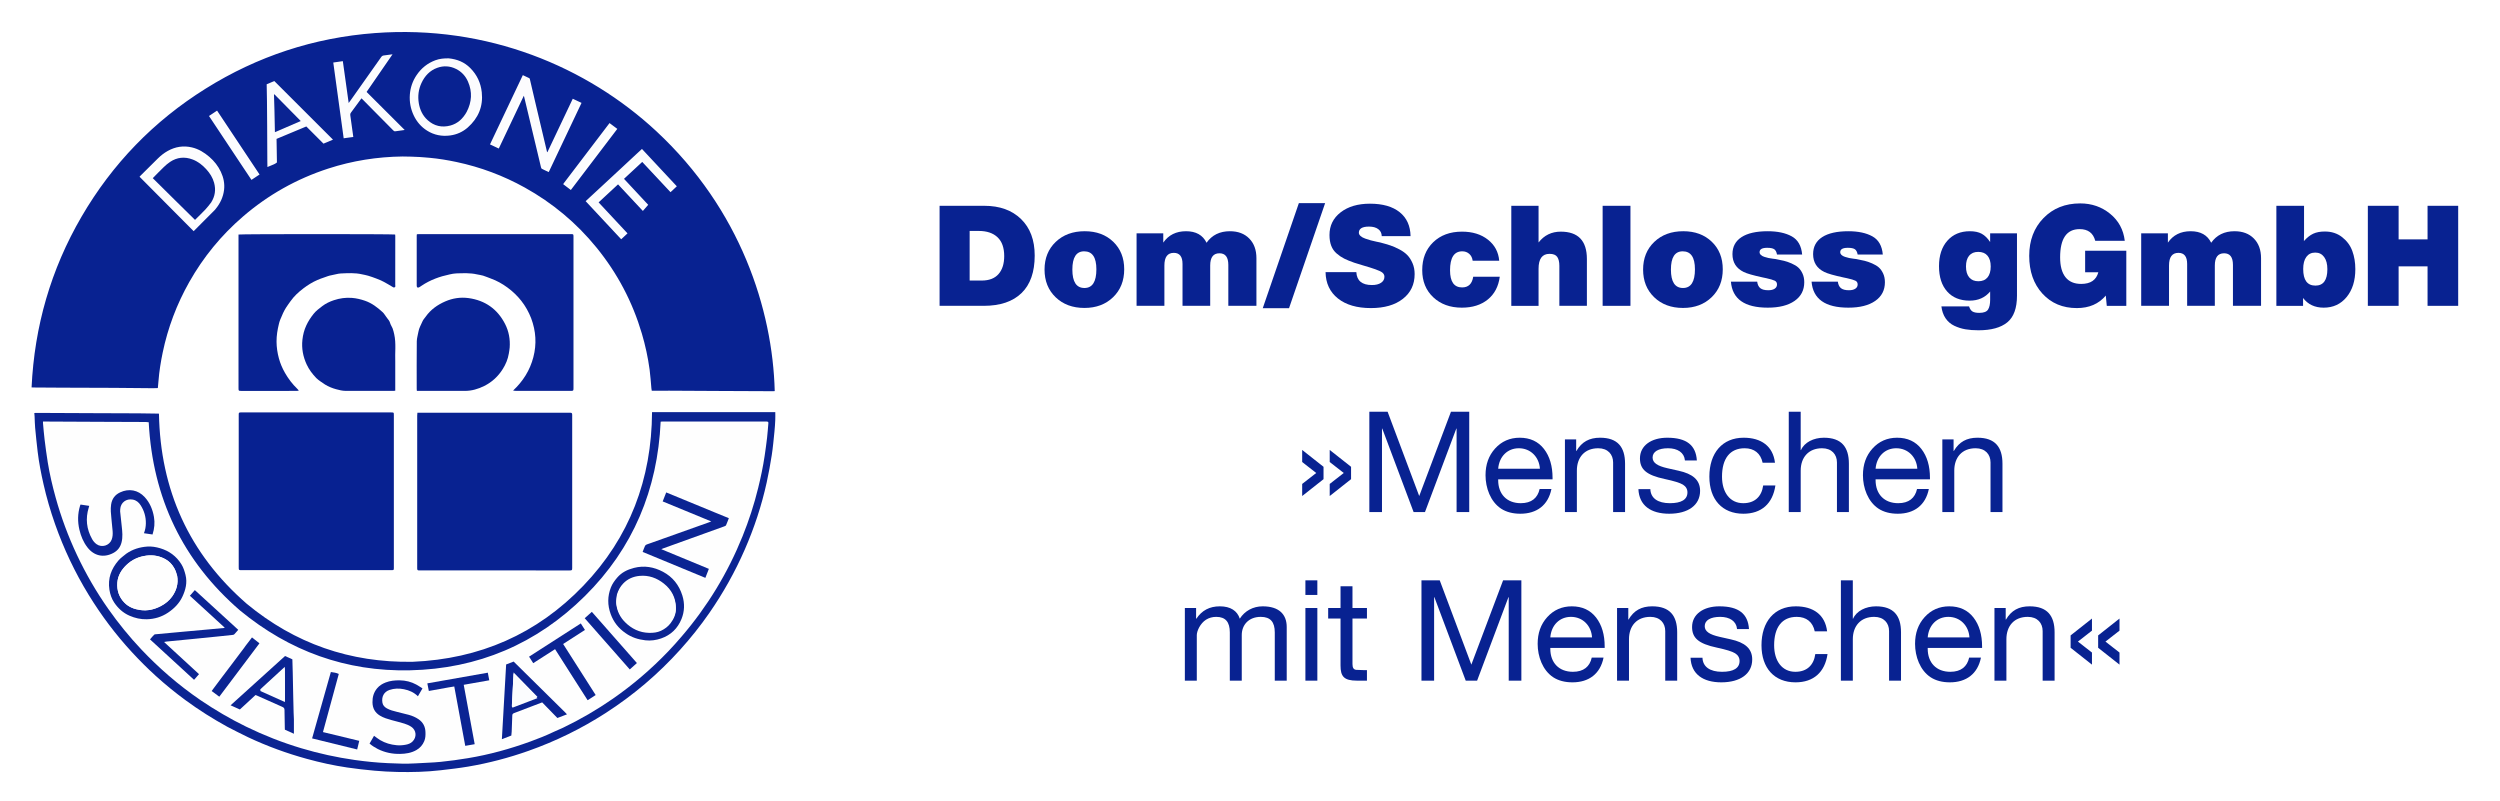 <?xml version="1.0" encoding="utf-8"?>
<!-- Generator: Adobe Illustrator 15.1.0, SVG Export Plug-In . SVG Version: 6.00 Build 0)  -->
<!DOCTYPE svg PUBLIC "-//W3C//DTD SVG 1.1//EN" "http://www.w3.org/Graphics/SVG/1.1/DTD/svg11.dtd">
<svg version="1.1" id="Layer_1" xmlns="http://www.w3.org/2000/svg" xmlns:xlink="http://www.w3.org/1999/xlink" x="0px" y="0px"
	 width="1067.551px" height="341.983px" viewBox="0 229.099 1067.551 341.983" enable-background="new 0 229.099 1067.551 341.983"
	 xml:space="preserve">
<rect y="229.099" fill="#FFFFFF" width="1067.551" height="341.983"/>
<circle fill="#FFFFFF" cx="172.859" cy="399.669" r="157.305"/>
<path fill="#FEFEFE" d="M252.488,260.531c-0.285-0.046-0.534-0.128-0.893-0.246c0.425-0.274,0.703-0.228,0.988,0.074
	C252.575,260.45,252.549,260.473,252.488,260.531z"/>
<path fill="#919191" d="M323.529,457.605c0.002,0.003,0.016-0.018,0.004-0.012C323.521,457.601,323.527,457.604,323.529,457.605z"/>
<path fill="#676565" d="M292.834,293.825"/>
<path fill="#FCFCFE" d="M228.187,273.188c1.666,6.758,3.309,13.444,4.952,20.129c0.055,0.01,0.109,0.021,0.164,0.03
	c3.515-7.621,7.029-15.242,10.562-22.903c1.263,0.583,2.454,1.132,3.754,1.731c-4.562,9.898-9.101,19.747-13.675,29.673
	c-1.037-0.473-2.025-0.88-2.963-1.384c-0.229-0.124-0.338-0.554-0.416-0.864c-0.639-2.527-1.252-5.06-1.881-7.589
	c-1.84-7.409-3.684-14.817-5.527-22.226c-0.021-0.082-0.056-0.159-0.146-0.412c-3.509,7.609-6.958,15.089-10.438,22.635
	c-1.27-0.583-2.459-1.131-3.755-1.727c4.565-9.908,9.104-19.761,13.691-29.714c0.958,0.436,1.873,0.838,2.771,1.276
	c0.129,0.063,0.212,0.29,0.253,0.457C226.415,265.905,227.289,269.511,228.187,273.188z"/>
<path fill="#FCFCFE" d="M91.953,319.397c-2.985,3.06-5.927,6.071-8.958,9.171c-7.761-7.685-15.482-15.328-23.257-23.025
	c0.187-0.204,0.339-0.381,0.502-0.547c2.396-2.431,4.792-4.861,7.189-7.29c1.258-1.274,2.648-2.4,4.196-3.285
	c3.208-1.834,6.619-2.444,10.283-1.617c2.876,0.649,5.288,2.12,7.484,3.978c2.081,1.761,3.772,3.877,4.953,6.342
	c1.158,2.418,1.732,4.982,1.434,7.685c-0.338,3.077-1.581,5.773-3.503,8.175C92.181,319.104,92.089,319.226,91.953,319.397
	 M90.197,315.52c1.64-2.607,2.04-5.381,1.232-8.364c-0.594-2.195-1.776-4.036-3.264-5.693c-1.657-1.846-3.572-3.375-5.921-4.264
	c-3.388-1.283-6.634-0.968-9.651,1.055c-0.962,0.645-1.851,1.421-2.688,2.226c-1.568,1.507-3.074,3.079-4.674,4.693
	c6.053,5.955,11.995,11.932,18.044,17.825c1.567-1.564,3.077-3.01,4.511-4.528C88.626,317.581,89.343,316.578,90.197,315.52z"/>
<path fill="#FCFCFE" d="M190.996,253.709c3.552,0.342,6.585,1.551,9.118,4.063c2.896,2.871,4.517,6.282,4.986,10.293
	c0.707,6.05-1.382,11.069-5.818,15.083c-2.09,1.891-4.629,3.078-7.495,3.485c-3.518,0.5-6.817-0.108-9.811-1.965
	c-2.519-1.562-4.434-3.72-5.747-6.435c-1.361-2.814-1.931-5.767-1.744-8.839c0.186-3.044,1.126-5.877,2.836-8.449
	c1.97-2.962,4.583-5.096,7.895-6.369C187.045,253.875,188.964,253.691,190.996,253.709 M199.317,276.819
	c2.178-4.202,2.421-8.505,0.531-12.853c-1.032-2.374-2.712-4.231-5.055-5.408c-2.602-1.307-5.338-1.483-8.045-0.516
	c-3.196,1.142-5.376,3.479-6.784,6.526c-1.257,2.717-1.62,5.571-1.139,8.533c0.458,2.814,1.607,5.297,3.707,7.234
	c2.787,2.57,6.133,3.343,9.753,2.376C195.432,281.874,197.683,279.776,199.317,276.819z"/>
<path fill="#FBFCFE" d="M256.142,308.098c2.922-2.772,5.8-5.496,8.673-8.225c2.05-1.945,4.091-3.899,6.139-5.846
	c0.84-0.798,1.687-1.589,2.581-2.43c5.012,5.282,9.973,10.51,14.996,15.804c-0.877,0.838-1.73,1.653-2.655,2.538
	c-4.079-4.292-8.107-8.53-12.171-12.806c-2.583,2.45-5.095,4.833-7.694,7.298c3.51,3.705,7.004,7.394,10.418,10.997
	c-0.751,0.881-1.464,1.717-2.246,2.635c-3.646-3.84-7.146-7.527-10.681-11.251c-2.741,2.599-5.432,5.15-8.203,7.779
	c4.139,4.365,8.249,8.701,12.433,13.114c-0.9,0.859-1.752,1.672-2.661,2.54c-5.114-5.392-10.181-10.735-15.295-16.127
	C251.907,312.104,254.001,310.124,256.142,308.098z"/>
<path fill="#FBFCFE" d="M149.212,287.885c-0.923,0.142-1.77,0.263-2.717,0.4c-1.584-10.789-3.157-21.504-4.743-32.307
	c1.347-0.208,2.64-0.408,4.061-0.627c0.933,5.883,1.714,11.774,2.663,17.844c0.478-0.672,0.85-1.183,1.209-1.703
	c4.156-6.016,8.315-12.029,12.453-18.057c0.311-0.454,0.65-0.642,1.184-0.699c1.154-0.125,2.299-0.326,3.627-0.522
	c-3.676,5.46-7.266,10.793-10.894,16.182c5.449,5.35,10.86,10.664,16.382,16.086c-1.43,0.213-2.719,0.395-4.002,0.603
	c-0.441,0.071-0.678-0.19-0.941-0.452c-2.879-2.862-5.761-5.719-8.64-8.581c-1.461-1.452-2.917-2.911-4.376-4.365
	c-0.17-0.169-0.351-0.326-0.583-0.539c-0.607,0.845-1.178,1.637-1.745,2.43c-0.875,1.224-1.729,2.464-2.633,3.667
	c-0.307,0.408-0.368,0.785-0.292,1.275c0.465,3.021,0.9,6.047,1.359,9.166C150.121,287.749,149.706,287.807,149.212,287.885z"/>
<path fill="#FBFCFE" d="M118.161,298.961c-0.443,0.302-0.863,0.545-1.303,0.744c-0.862,0.387-1.735,0.749-2.708,1.166
	c-0.025-0.981-0.056-1.856-0.069-2.73c-0.072-4.856-0.136-9.713-0.21-14.569c-0.056-3.627-0.113-7.253-0.187-10.88
	c-0.048-2.364-0.128-4.729-0.196-7.151c1.091-0.475,2.15-0.935,3.24-1.409c8.406,8.259,16.777,16.485,25.217,24.777
	c-1.36,0.59-2.65,1.15-4.023,1.746c-2.439-2.401-4.887-4.811-7.384-7.269c-4.188,1.802-8.379,3.605-12.624,5.431
	C118,292.191,118.087,295.537,118.161,298.961 M117.195,276.31c0.064,3.029,0.128,6.057,0.196,9.229
	c3.725-1.604,7.332-3.157,11.041-4.754c-3.821-3.877-7.535-7.645-11.249-11.412c-0.063,0.027-0.126,0.054-0.189,0.082
	C117.061,271.68,117.127,273.904,117.195,276.31z"/>
<path fill="#FBFCFE" d="M102.371,299.004c-4.442-6.565-8.845-13.077-13.312-19.683c1.132-0.772,2.229-1.521,3.416-2.33
	c6.126,9.048,12.213,18.039,18.352,27.106c-1.146,0.779-2.25,1.529-3.421,2.325C105.71,303.924,104.06,301.491,102.371,299.004z"/>
<path fill="#FBFCFE" d="M240.524,306.377c6.37-8.574,12.7-17.091,19.101-25.701c1.088,0.8,2.159,1.587,3.333,2.451
	c-6.523,8.782-13.003,17.504-19.529,26.29c-1.142-0.855-2.21-1.655-3.292-2.466C240.28,306.739,240.381,306.587,240.524,306.377z"/>
<path fill="#FEFEFE" d="M85.572,528.566c-4.743-3.256-9.252-6.711-13.551-10.433c-4.066-3.52-7.953-7.229-11.646-11.143
	c-5.132-5.438-9.84-11.217-14.14-17.331c-5.117-7.277-9.555-14.949-13.349-22.996c-3.738-7.931-6.782-16.117-9.124-24.563
	c-1.376-4.964-2.558-9.976-3.378-15.063c-0.522-3.235-0.949-6.487-1.351-9.739c-0.286-2.312-0.459-4.636-0.677-6.955
	c-0.02-0.205-0.003-0.414-0.003-0.702c0.414,0,0.746-0.001,1.077,0c7.868,0.039,15.736,0.082,23.605,0.117
	c6.395,0.028,12.79,0.044,19.185,0.074c0.45,0.002,0.898,0.078,1.277,0.112c1.72,32.35,14.483,59.209,38.991,80.374
	c21.074,17.347,45.249,26.153,72.551,25.552c29.032-0.639,54.11-11.273,74.731-31.716c20.607-20.429,31.023-45.486,32.342-74.465
	c0.259-0.016,0.525-0.047,0.792-0.047c14.7-0.002,29.399-0.002,44.1-0.002c0.123,0,0.246-0.006,0.369,0.002
	c0.627,0.037,0.779,0.188,0.729,0.782c-0.178,2.077-0.32,4.158-0.559,6.228c-0.297,2.556-0.648,5.105-1.027,7.65
	c-0.686,4.611-1.65,9.164-2.762,13.694c-1.725,7.047-3.961,13.921-6.674,20.642c-6.33,15.682-14.986,29.955-26.006,42.785
	c-1.841,2.143-3.717,4.261-5.67,6.301c-7.243,7.566-15.16,14.353-23.771,20.323c-6.751,4.682-13.833,8.792-21.233,12.354
	c-1.298,0.626-2.654,1.129-3.952,1.754c-3.235,1.557-6.567,2.874-9.936,4.102c-8.669,3.158-17.532,5.613-26.638,7.121
	c-3.9,0.646-7.822,1.196-11.755,1.587c-3.57,0.355-7.17,0.413-10.753,0.646c-3.906,0.254-7.809,0.078-11.706-0.099
	c-4.75-0.215-9.481-0.691-14.195-1.36c-7.731-1.097-15.331-2.766-22.81-5.004c-8.101-2.424-15.943-5.505-23.544-9.212
	C98.338,536.636,91.859,532.834,85.572,528.566 M304.882,448.308c-6.775-2.79-13.55-5.581-20.395-8.4
	c-0.521,1.321-1.008,2.56-1.512,3.84c6.914,2.849,13.757,5.668,20.737,8.544c-0.386,0.156-0.582,0.245-0.783,0.316
	c-6.388,2.277-12.776,4.556-19.165,6.828c-2.516,0.895-5.038,1.77-7.549,2.679c-0.289,0.104-0.633,0.323-0.755,0.581
	c-0.388,0.825-0.684,1.695-1.043,2.62c8.937,3.696,17.825,7.372,26.783,11.077c0.512-1.312,0.995-2.552,1.498-3.842
	c-6.79-2.809-13.5-5.585-20.312-8.403c0.295-0.13,0.483-0.225,0.68-0.296c5.918-2.135,11.835-4.268,17.753-6.399
	c2.829-1.019,5.661-2.029,8.486-3.059c0.27-0.099,0.625-0.252,0.727-0.476c0.436-0.969,0.791-1.973,1.193-3.009
	C309.096,450.036,307.055,449.199,304.882,448.308 M267.175,500.03c2.514,1.805,5.379,2.675,8.402,3.024
	c2.281,0.264,4.523-0.042,6.71-0.792c4.188-1.438,7.098-4.289,8.726-8.308c1.308-3.229,1.422-6.626,0.364-10.016
	c-1.403-4.498-4.135-7.945-8.277-10.146c-3.887-2.065-8.021-2.772-12.383-1.653c-2.794,0.718-5.273,1.925-7.177,4.157
	c-1.082,1.268-2.057,2.609-2.671,4.169c-1.493,3.792-1.489,7.595-0.085,11.425C262.021,495.26,264.118,497.932,267.175,500.03
	 M53.854,466.11c-1.093,0.938-2.32,1.759-3.254,2.834c-3.101,3.572-4.621,7.688-3.882,12.483c0.304,1.967,0.932,3.844,2.027,5.48
	c1.659,2.479,3.804,4.457,6.602,5.664c2.347,1.013,4.777,1.563,7.33,1.5c3.297-0.08,6.355-0.987,9.098-2.837
	c2.583-1.742,4.749-3.905,6.089-6.751c1.394-2.956,2.186-6.034,1.358-9.339c-0.404-1.612-0.898-3.188-1.788-4.604
	c-2.149-3.423-5.195-5.662-9.065-6.804c-1.781-0.524-3.606-0.837-5.448-0.71C59.691,463.253,56.655,464.155,53.854,466.11
	 M51.301,447.928c0.01-0.276,0.013-0.553,0.03-0.829c0.171-2.833,2.559-4.659,5.368-4.124c1.494,0.285,2.55,1.175,3.344,2.403
	c1.522,2.359,2.281,4.943,2.239,7.764c-0.021,1.42-0.264,2.792-0.815,4.191c1.278,0.19,2.472,0.367,3.668,0.545
	c0.807-2.539,1.037-4.999,0.603-7.497c-0.554-3.179-1.753-6.083-3.964-8.481c-2.827-3.067-6.753-3.776-10.517-1.993
	c-2.207,1.045-3.45,2.765-3.811,5.174c-0.301,2.003-0.077,3.985,0.122,5.973c0.18,1.805,0.39,3.606,0.526,5.413
	c0.092,1.229,0.028,2.461-0.424,3.635c-0.979,2.541-4.249,3.506-6.447,1.906c-0.784-0.57-1.405-1.295-1.875-2.131
	c-2.412-4.296-2.907-8.804-1.449-13.518c0.068-0.22,0.131-0.441,0.209-0.708c-1.284-0.192-2.492-0.374-3.722-0.559
	c-0.084,0.213-0.164,0.376-0.215,0.548c-1.011,3.376-1.071,6.783-0.267,10.2c0.639,2.718,1.684,5.269,3.396,7.499
	c2.849,3.711,6.96,4.605,11.053,2.448c1.882-0.992,3.047-2.521,3.557-4.577c0.56-2.258,0.325-4.519,0.076-6.783
	C51.755,452.32,51.53,450.214,51.301,447.928 M161.425,549.529c2.976,1.468,6.136,2.103,9.438,2.044
	c2.414-0.044,4.763-0.405,6.91-1.622c1.581-0.896,2.706-2.174,3.401-3.854c0.521-1.26,0.548-2.571,0.502-3.895
	c-0.079-2.297-1.04-4.13-2.949-5.435c-1.279-0.875-2.693-1.473-4.179-1.88c-1.657-0.454-3.333-0.839-5-1.259
	c-1.488-0.376-2.983-0.731-4.34-1.494c-0.981-0.552-1.718-1.301-1.912-2.451c-0.417-2.473,0.589-4.585,3.013-5.42
	c2.014-0.693,4.087-0.734,6.166-0.313c2.233,0.451,4.269,1.318,5.98,3.014c0.647-1.117,1.269-2.191,1.949-3.365
	c-0.924-0.578-1.753-1.157-2.637-1.637c-2.195-1.19-4.548-1.769-7.057-1.809c-2.077-0.033-4.103,0.163-6.045,0.92
	c-1.385,0.54-2.632,1.297-3.609,2.455c-1.479,1.755-2.042,3.783-2,6.056c0.045,2.482,1.053,4.352,3.187,5.641
	c1.572,0.948,3.309,1.445,5.05,1.934c1.8,0.505,3.629,0.914,5.409,1.479c1.012,0.321,2.027,0.756,2.906,1.341
	c2.252,1.499,2.44,4.461,0.498,6.347c-0.784,0.761-1.771,1.109-2.799,1.309c-1.292,0.251-2.593,0.349-3.926,0.225
	c-2.518-0.235-4.886-0.908-7.058-2.193c-0.889-0.526-1.697-1.191-2.602-1.836c-0.625,1.089-1.26,2.195-1.912,3.331
	C158.901,548.115,160.081,548.822,161.425,549.529 M67.757,506.059c5.017,4.607,10.034,9.216,15.105,13.873
	c0.719-0.817,1.415-1.609,2.124-2.415c-4.981-4.615-9.948-9.107-14.93-13.738c0.469-0.084,0.767-0.159,1.07-0.19
	c3.904-0.385,7.81-0.761,11.714-1.146c3.235-0.318,6.47-0.643,9.704-0.971c2.228-0.226,4.455-0.459,6.681-0.702
	c0.264-0.028,0.598-0.062,0.762-0.227c0.597-0.604,1.135-1.267,1.747-1.966c-6.199-5.672-12.346-11.296-18.533-16.956
	c-0.761,0.866-1.438,1.638-2.121,2.414c4.999,4.579,9.915,9.082,14.906,13.653c-0.241,0.069-0.323,0.107-0.407,0.116
	c-2.078,0.195-4.155,0.39-6.233,0.578c-3.517,0.319-7.034,0.632-10.55,0.951c-3.971,0.363-7.941,0.729-11.911,1.103
	c-0.362,0.034-0.827,0.025-1.053,0.238c-0.636,0.599-1.172,1.304-1.77,1.992C65.312,503.813,66.488,504.89,67.757,506.059
	 M241.322,533.833c-7.321-7.227-14.643-14.454-21.979-21.695c-1.109,0.428-2.161,0.832-3.209,1.235
	c-0.608,10.65-1.212,21.227-1.823,31.914c1.443-0.558,2.75-1.063,4.045-1.564c0.055-0.596,0.125-1.113,0.146-1.633
	c0.096-2.301,0.191-4.602,0.254-6.904c0.016-0.581,0.242-0.856,0.791-1.053c1.53-0.544,3.035-1.163,4.554-1.743
	c2.43-0.929,4.864-1.85,7.422-2.822c2.156,2.215,4.318,4.435,6.49,6.665c1.389-0.53,2.692-1.028,4.098-1.565
	C241.827,534.363,241.622,534.145,241.322,533.833 M125.503,536.698c-0.042-0.921-0.097-1.84-0.122-2.761
	c-0.063-2.271-0.117-4.543-0.165-6.815c-0.074-3.47-0.134-6.94-0.211-10.41c-0.041-1.839-0.105-3.678-0.159-5.529
	c-1.063-0.478-2.065-0.928-3.133-1.408c-7.726,6.99-15.45,13.979-23.254,21.04c1.406,0.631,2.683,1.203,3.972,1.781
	c2.261-2.086,4.467-4.122,6.692-6.175c0.255,0.104,0.481,0.187,0.701,0.285c3.584,1.602,7.158,3.226,10.758,4.791
	c0.669,0.291,0.905,0.652,0.908,1.367c0.011,2.61,0.083,5.22,0.133,7.83c0.002,0.152,0.016,0.305,0.028,0.533
	c1.257,0.565,2.53,1.139,3.854,1.734C125.504,540.854,125.504,538.865,125.503,536.698 M244.38,518.399
	c2.174,3.4,4.349,6.802,6.548,10.242c1.192-0.767,2.295-1.475,3.439-2.212c-4.651-7.297-9.265-14.534-13.899-21.805
	c3.144-2.021,6.207-3.993,9.319-5.995c-0.611-0.959-1.181-1.854-1.771-2.782c-7.416,4.764-14.738,9.468-22.092,14.191
	c0.626,0.981,1.183,1.854,1.771,2.779c3.125-2.003,6.191-3.97,9.327-5.98C239.472,510.687,241.889,514.486,244.38,518.399
	 M191.725,523.142c0.722-0.119,1.443-0.236,2.253-0.37c1.562,8.443,3.119,16.866,4.689,25.356c1.39-0.243,2.679-0.469,4.035-0.706
	c-1.568-8.492-3.122-16.909-4.683-25.363c3.706-0.652,7.289-1.284,10.902-1.921c-0.212-1.116-0.404-2.13-0.616-3.253
	c-8.627,1.522-17.187,3.033-25.826,4.558c0.221,1.126,0.422,2.155,0.636,3.249C186.019,524.167,188.793,523.667,191.725,523.142
	 M144.661,517.348c-1.072-0.461-2.213-0.563-3.377-0.749c-2.683,9.493-5.34,18.895-8.011,28.345
	c6.426,1.581,12.784,3.145,19.246,4.734c0.308-1.274,0.591-2.443,0.893-3.689c-5.222-1.26-10.341-2.495-15.5-3.74
	C140.181,533.945,142.43,525.72,144.661,517.348 M260.739,500.009c-2.653-3.016-5.306-6.031-8.01-9.104
	c-1.036,0.924-2.036,1.815-3.053,2.723c6.431,7.309,12.81,14.561,19.245,21.875c1.055-0.945,2.043-1.831,3.049-2.732
	C268.206,508.49,264.517,504.297,260.739,500.009 M104.744,505.565c-0.12,0.179-0.233,0.361-0.363,0.533
	c-1.822,2.425-3.644,4.85-5.471,7.271c-1.457,1.932-2.924,3.854-4.378,5.787c-1.381,1.834-2.751,3.678-4.152,5.553
	c1.072,0.797,2.122,1.579,3.266,2.431c5.708-7.587,11.414-15.172,17.144-22.788c-1.105-0.879-2.13-1.693-3.18-2.528
	C106.646,503.083,105.736,504.272,104.744,505.565z"/>
<g>
	<path fill="#0B2492" d="M97.169,539.499c-6.258-3.439-12.231-7.2-17.932-11.39c-4.432-3.256-8.696-6.722-12.762-10.424
		c-3.524-3.209-6.892-6.577-10.125-10.082c-6.979-7.563-13.133-15.749-18.504-24.52c-5.855-9.561-10.627-19.645-14.347-30.223
		c-1.966-5.592-3.617-11.276-4.926-17.056c-1.036-4.574-1.938-9.178-2.495-13.838c-0.407-3.406-0.758-6.821-1.076-10.237
		c-0.147-1.587-0.151-3.188-0.229-4.78c-0.023-0.48-0.076-0.959-0.12-1.491c0.346-0.017,0.616-0.043,0.886-0.042
		c8.146,0.037,16.292,0.079,24.438,0.114c6.426,0.027,12.853,0.038,19.278,0.072c2.764,0.016,5.527,0.075,8.291,0.117
		c0.117,0.001,0.233,0.024,0.33,0.036c0.603,32.578,12.824,59.745,37.484,81.167c20.548,17.002,44.171,25.214,70.82,24.777
		c28.585-1.19,53.069-11.813,72.893-32.456c19.81-20.628,29.201-45.583,29.36-74.147c17.537,0,35.079,0,52.631,0
		c0,1.141,0.041,2.242-0.01,3.338c-0.082,1.686-0.182,3.371-0.355,5.049c-0.342,3.322-0.631,6.656-1.141,9.954
		c-0.604,3.904-1.314,7.799-2.16,11.657c-2.166,9.885-5.332,19.453-9.387,28.726c-4.158,9.512-9.211,18.522-15.125,27.053
		c-3.784,5.457-7.915,10.635-12.359,15.572c-9.431,10.475-20.078,19.521-31.92,27.146c-10.338,6.657-21.316,12.03-32.915,16.133
		c-8.407,2.973-17,5.242-25.787,6.731c-3.896,0.66-7.831,1.106-11.76,1.562c-6.112,0.708-12.256,0.856-18.401,0.727
		c-3.28-0.07-6.564-0.249-9.832-0.544c-3.876-0.351-7.749-0.79-11.6-1.354c-5.832-0.852-11.582-2.129-17.266-3.69
		c-8.598-2.362-16.95-5.408-25.02-9.199C103.058,542.563,100.16,541.013,97.169,539.499 M85.624,528.074
		c6.235,4.226,12.714,8.027,19.487,11.33c7.601,3.707,15.444,6.788,23.544,9.212c7.479,2.238,15.078,3.907,22.81,5.004
		c4.714,0.669,9.445,1.146,14.195,1.36c3.897,0.177,7.8,0.353,11.706,0.099c3.583-0.233,7.183-0.291,10.753-0.646
		c3.933-0.391,7.854-0.94,11.755-1.587c9.105-1.508,17.969-3.963,26.638-7.121c3.368-1.228,6.7-2.545,9.936-4.102
		c1.298-0.625,2.654-1.128,3.952-1.754c7.4-3.563,14.482-7.672,21.233-12.354c8.61-5.972,16.527-12.758,23.771-20.324
		c1.953-2.04,3.829-4.158,5.67-6.301c11.021-12.83,19.676-27.104,26.006-42.785c2.713-6.721,4.949-13.595,6.674-20.642
		c1.111-4.53,2.076-9.083,2.762-13.694c0.379-2.545,0.73-5.095,1.027-7.65c0.238-2.069,0.381-4.15,0.559-6.228
		c0.051-0.595-0.102-0.745-0.729-0.782c-0.123-0.008-0.246-0.002-0.369-0.002c-14.701,0-29.4,0-44.1,0.002
		c-0.267,0-0.533,0.031-0.792,0.047c-1.318,28.979-11.734,54.036-32.342,74.465c-20.621,20.442-45.699,31.077-74.731,31.716
		c-27.303,0.602-51.477-8.205-72.551-25.552c-24.507-21.165-37.271-48.024-38.991-80.374c-0.378-0.034-0.827-0.11-1.277-0.112
		c-6.395-0.03-12.79-0.046-19.185-0.074c-7.869-0.035-15.737-0.078-23.605-0.117c-0.332-0.001-0.663,0-1.077,0
		c0,0.288-0.017,0.497,0.003,0.702c0.218,2.319,0.392,4.644,0.677,6.955c0.402,3.252,0.829,6.504,1.351,9.739
		c0.821,5.087,2.002,10.099,3.378,15.063c2.341,8.446,5.385,16.633,9.124,24.563c3.794,8.047,8.232,15.719,13.349,22.996
		c4.299,6.114,9.008,11.893,14.14,17.331c3.694,3.914,7.58,7.623,11.646,11.143C76.32,521.321,80.829,524.776,85.624,528.074z"/>
	<path fill="#082291" d="M181.059,296.285c-0.669-0.049-1.25-0.117-1.834-0.138c-2.432-0.088-4.867-0.254-7.297-0.224
		c-10.84,0.133-21.438,1.807-31.756,5.16c-13.525,4.395-25.676,11.227-36.434,20.498c-9.274,7.99-16.918,17.322-22.932,27.976
		c-5.338,9.457-9.125,19.492-11.338,30.119c-0.825,3.965-1.465,7.955-1.782,11.995c-0.079,1.008-0.181,2.014-0.283,3.145
		c-0.685,0.02-1.41,0.065-2.136,0.059c-5.583-0.046-11.164-0.121-16.747-0.153c-7.337-0.041-14.675-0.049-22.013-0.077
		c-4.07-0.018-8.14-0.049-12.211-0.078c-0.239-0.002-0.479-0.024-0.809-0.041c1.226-26.049,8.22-50.364,21.321-72.874
		c13.145-22.585,30.836-40.854,53.034-54.718c22.14-13.829,46.284-21.771,72.328-23.713c48.048-3.579,90.585,14.474,120.125,41.938
		c35.914,33.39,49.631,76.117,50.534,110.947c-0.231,0.018-0.467,0.054-0.7,0.052c-7.679-0.032-15.354-0.063-23.031-0.103
		c-7.123-0.036-14.247-0.084-21.37-0.116c-2.156-0.008-4.312,0.019-6.469,0.029c-0.303,0.002-0.608-0.007-0.938-0.009
		c-0.063-0.399-0.134-0.729-0.165-1.061c-0.25-2.652-0.397-5.317-0.755-7.955c-0.706-5.198-1.813-10.318-3.299-15.355
		c-3.997-13.551-10.456-25.812-19.381-36.773c-8.548-10.5-18.768-19.033-30.611-25.615c-9.176-5.099-18.912-8.74-29.191-10.922
		c-3.763-0.798-7.553-1.423-11.385-1.781C182.738,296.422,181.94,296.358,181.059,296.285 M228.806,273.783
		c-0.842-3.613-1.684-7.227-2.534-10.839c-0.039-0.167-0.12-0.394-0.249-0.458c-0.896-0.447-1.81-0.858-2.766-1.303
		c-4.697,9.907-9.345,19.715-14.02,29.578c1.294,0.608,2.481,1.167,3.749,1.764c3.563-7.511,7.095-14.957,10.688-22.531
		c0.089,0.253,0.123,0.332,0.143,0.413c1.777,7.425,3.554,14.851,5.327,22.277c0.606,2.535,1.196,5.074,1.813,7.606
		c0.076,0.312,0.18,0.743,0.409,0.869c0.936,0.513,1.923,0.929,2.958,1.412c4.683-9.88,9.331-19.685,14.002-29.537
		c-1.297-0.611-2.487-1.173-3.748-1.768c-3.617,7.626-7.216,15.212-10.814,22.798c-0.055-0.01-0.109-0.021-0.164-0.032
		C232.017,287.331,230.434,280.63,228.806,273.783 M91.801,318.683c0.095-0.12,0.188-0.242,0.285-0.361
		c1.951-2.382,3.223-5.066,3.593-8.139c0.325-2.7-0.226-5.27-1.363-7.699c-1.161-2.476-2.835-4.608-4.906-6.389
		c-2.185-1.88-4.589-3.374-7.467-4.051c-3.667-0.863-7.094-0.286-10.328,1.517c-1.56,0.87-2.965,1.981-4.239,3.243
		c-2.428,2.406-4.854,4.813-7.281,7.219c-0.166,0.165-0.32,0.341-0.509,0.543c7.723,7.773,15.391,15.49,23.1,23.25
		C85.754,324.744,88.734,321.763,91.801,318.683 M191.634,254.016c-1.951-0.037-3.876,0.127-5.719,0.813
		c-3.333,1.24-5.975,3.349-7.979,6.291c-1.74,2.554-2.71,5.378-2.926,8.42c-0.216,3.071,0.326,6.028,1.663,8.855
		c1.291,2.728,3.19,4.904,5.701,6.49c2.984,1.886,6.287,2.526,9.819,2.061c2.879-0.379,5.437-1.541,7.551-3.411
		c4.488-3.971,6.632-8.968,5.981-15.024c-0.432-4.016-2.025-7.442-4.9-10.341C198.31,255.632,195.28,254.393,191.634,254.016
		 M256.477,309.08c-2.119,1.959-4.238,3.918-6.396,5.913c5.076,5.441,10.105,10.833,15.182,16.275
		c0.92-0.859,1.782-1.664,2.694-2.515c-4.153-4.454-8.233-8.829-12.34-13.234c2.804-2.601,5.527-5.126,8.301-7.698
		c3.509,3.757,6.983,7.479,10.602,11.354c0.793-0.912,1.516-1.739,2.278-2.614c-3.389-3.636-6.857-7.358-10.341-11.097
		c2.631-2.44,5.174-4.798,7.788-7.223c4.033,4.314,8.032,8.592,12.081,12.923c0.937-0.875,1.8-1.683,2.688-2.512
		c-4.986-5.342-9.911-10.618-14.886-15.948c-0.905,0.832-1.761,1.614-2.612,2.404c-2.073,1.927-4.139,3.86-6.213,5.787
		C262.394,303.596,259.482,306.292,256.477,309.08 M149.564,287.761c0.417-0.053,0.834-0.107,1.299-0.167
		c-0.43-3.123-0.836-6.153-1.273-9.178c-0.071-0.491-0.006-0.867,0.306-1.272c0.917-1.194,1.786-2.426,2.675-3.642
		c0.577-0.788,1.157-1.573,1.774-2.413c0.23,0.216,0.41,0.374,0.579,0.544c1.45,1.469,2.894,2.941,4.346,4.407
		c2.859,2.89,5.722,5.775,8.582,8.665c0.262,0.264,0.497,0.528,0.939,0.461c1.289-0.196,2.583-0.365,4.02-0.564
		c-5.485-5.476-10.86-10.842-16.273-16.245c3.691-5.354,7.343-10.65,11.083-16.074c-1.334,0.184-2.484,0.374-3.643,0.487
		c-0.536,0.052-0.877,0.237-1.194,0.688c-4.208,5.988-8.437,11.959-12.663,17.934c-0.366,0.516-0.744,1.023-1.229,1.691
		c-0.893-6.079-1.619-11.977-2.497-17.869c-1.428,0.206-2.726,0.393-4.079,0.588c1.485,10.817,2.958,21.546,4.442,32.35
		C147.709,288.027,148.559,287.914,149.564,287.761 M118.254,298.476c-0.056-3.346-0.11-6.692-0.166-10.069
		c4.275-1.784,8.495-3.546,12.713-5.307c2.48,2.482,4.911,4.916,7.334,7.34c1.383-0.582,2.682-1.129,4.052-1.707
		c-8.382-8.374-16.699-16.68-25.048-25.021c-1.097,0.464-2.164,0.915-3.263,1.378c0.044,2.423,0.101,4.788,0.127,7.152
		c0.04,3.627,0.061,7.253,0.082,10.881c0.027,4.856,0.044,9.714,0.069,14.57c0.005,0.875,0.027,1.75,0.043,2.731
		c0.98-0.408,1.859-0.761,2.727-1.14C117.369,299.09,117.792,298.851,118.254,298.476 M102.441,298.497
		c1.632,2.449,3.263,4.898,4.939,7.413c1.183-0.785,2.297-1.524,3.454-2.292c-6.068-9.125-12.084-18.174-18.141-27.282
		c-1.199,0.798-2.306,1.536-3.448,2.297C93.661,285.281,98.012,291.835,102.441,298.497 M240.837,307.219
		c-0.104,0.151-0.207,0.302-0.353,0.513c1.077,0.821,2.141,1.631,3.277,2.498c6.63-8.721,13.213-17.38,19.84-26.097
		c-1.168-0.875-2.235-1.672-3.318-2.482C253.781,290.196,247.35,298.65,240.837,307.219z"/>
	<path fill="#082291" d="M190.669,472.684c-3.782,0-7.473,0-11.162,0c-0.216,0-0.433,0.014-0.646-0.005
		c-0.557-0.048-0.666-0.168-0.707-0.751c-0.011-0.152-0.003-0.307-0.003-0.461c0-21.648,0-43.296,0.004-64.944
		c0-0.36,0.053-0.72,0.09-1.193c0.431,0,0.792,0,1.154,0c20.571,0,41.144,0,61.715,0c0.77,0,1.538-0.012,2.307,0.003
		c0.753,0.013,0.899,0.173,0.919,0.93c0.004,0.123,0,0.246,0,0.369c0,21.647,0,43.296,0,64.944c0,1.021-0.073,1.109-1.087,1.111
		c-3.906,0.004-7.812-0.003-11.716-0.003C217.945,472.684,204.353,472.684,190.669,472.684z"/>
	<path fill="#072191" d="M165.753,472.566c-20.881,0-41.67,0-62.46,0c-1.353,0-1.354-0.001-1.354-1.38c0-18.021,0-36.044,0-54.065
		c0-3.532,0-7.065,0-10.598c0-0.246-0.01-0.493,0.01-0.737c0.029-0.357,0.228-0.56,0.597-0.567c0.215-0.006,0.43-0.006,0.646-0.006
		c21.25,0,42.501,0,63.752,0c1.238,0,1.24,0.001,1.24,1.205c0,21.651,0,43.302,0,64.952c0,0.123,0.003,0.246-0.001,0.369
		c-0.023,0.771-0.062,0.812-0.864,0.825C166.829,472.573,166.337,472.566,165.753,472.566z"/>
	<path fill="#092292" d="M226.815,365c-2.104-5.419-5.523-9.747-10.134-13.131c-2.2-1.615-4.577-2.937-7.16-3.864
		c-1.091-0.392-2.153-0.868-3.26-1.208c-0.84-0.258-1.734-0.337-2.595-0.535c-2.912-0.67-5.864-0.506-8.809-0.419
		c-0.94,0.027-1.884,0.23-2.81,0.425c-4.29,0.903-8.357,2.368-12.019,4.838c-0.302,0.204-0.594,0.423-0.909,0.604
		c-0.736,0.422-1.175,0.183-1.176-0.646c-0.004-7.103-0.003-14.206,0-21.309c0-0.181,0.037-0.361,0.065-0.624
		c0.313-0.021,0.611-0.058,0.91-0.058c20.694-0.003,41.389-0.003,62.082-0.003c1.015,0,2.028-0.01,3.043,0.004
		c0.754,0.011,0.823,0.095,0.845,0.864c0.006,0.215,0.001,0.43,0.001,0.646c0,21.279,0,42.558,0,63.836c0,0.154,0.001,0.308,0,0.461
		c-0.008,1.08-0.059,1.135-1.162,1.135c-7.688,0.001-15.375,0.001-23.062-0.001c-0.506,0-1.012-0.028-1.566-0.136
		c4.243-3.97,7.199-8.662,8.654-14.258C229.215,376.005,228.87,370.49,226.815,365z"/>
	<path fill="#082291" d="M101.847,386.192c0-19.054,0-38.016,0-56.943c0.932-0.248,66.124-0.237,66.893-0.007
		c0.016,0.219,0.049,0.458,0.049,0.697c0,6.918,0,13.836-0.014,20.754c0,0.375,0.206,0.865-0.235,1.095
		c-0.436,0.227-0.793-0.106-1.168-0.331c-1.223-0.733-2.447-1.467-3.711-2.125c-0.94-0.489-1.929-0.895-2.92-1.274
		c-1.166-0.447-2.345-0.866-3.54-1.225c-0.878-0.264-1.792-0.406-2.688-0.611c-2.974-0.684-5.992-0.48-8.991-0.352
		c-1.325,0.057-2.626,0.539-3.952,0.745c-1.125,0.175-2.153,0.623-3.213,0.982c-0.95,0.322-1.899,0.658-2.818,1.059
		c-2.156,0.941-4.149,2.183-6.011,3.6c-2.101,1.598-4.038,3.389-5.559,5.58c-0.608,0.876-1.259,1.725-1.83,2.625
		c-0.469,0.74-0.882,1.521-1.259,2.313c-0.457,0.958-0.87,1.938-1.261,2.925c-0.214,0.538-0.368,1.103-0.508,1.666
		c-0.628,2.509-1.041,5.047-1.023,7.644c0.017,2.409,0.376,4.776,0.998,7.09c0.576,2.144,1.45,4.182,2.548,6.126
		c1.439,2.546,3.185,4.844,5.284,6.877c0.208,0.201,0.397,0.422,0.595,0.634c-0.024,0.073-0.049,0.146-0.074,0.218
		c-0.314,0.021-0.628,0.06-0.941,0.06c-5.012,0.004-10.023,0.003-15.035,0.003c-2.829,0-5.658,0.002-8.486-0.001
		c-1.085-0.001-1.126-0.039-1.128-1.152C101.844,392.003,101.847,389.144,101.847,386.192z"/>
	<path fill="#082291" d="M217.268,380.126c-0.399,2.376-1.296,4.487-2.51,6.452c-1.979,3.2-4.645,5.687-8.026,7.362
		c-2.583,1.28-5.296,2.08-8.212,2.076c-6.548-0.008-13.096-0.001-19.643-0.001c-0.271,0-0.541,0-0.865,0
		c-0.027-0.312-0.066-0.548-0.066-0.784c-0.004-6.793-0.044-13.587,0.031-20.38c0.016-1.387,0.489-2.766,0.712-4.155
		c0.252-1.572,1.122-2.899,1.705-4.337c0.304-0.747,0.917-1.368,1.395-2.043c2.123-3.012,5.028-5.059,8.344-6.506
		c3.18-1.388,6.57-1.894,10.003-1.413c7.047,0.989,12.279,4.681,15.535,11.024c1.615,3.146,2.23,6.546,1.978,10.081
		C217.587,378.356,217.407,379.2,217.268,380.126z"/>
	<path fill="#082191" d="M168.781,385.085c0,3.656,0,7.219,0,10.854c-0.277,0.029-0.51,0.075-0.743,0.075
		c-6.825,0.001-13.649,0.001-20.474-0.006c-1.393-0.001-2.728-0.353-4.063-0.711c-1.662-0.445-3.23-1.104-4.698-1.994
		c-0.651-0.395-1.279-0.831-1.893-1.282c-0.641-0.472-1.316-0.922-1.862-1.491c-1.657-1.728-3.098-3.63-4.105-5.813
		c-1.546-3.35-2.213-6.874-1.805-10.555c0.233-2.1,0.746-4.123,1.644-6.07c0.84-1.822,1.906-3.441,3.158-5.002
		c1.058-1.319,2.375-2.268,3.675-3.268c1.484-1.141,3.18-1.931,4.927-2.518c2.513-0.845,5.129-1.208,7.796-0.99
		c1.901,0.155,3.729,0.595,5.538,1.222c2.932,1.016,5.305,2.85,7.541,4.899c0.508,0.466,0.864,1.098,1.284,1.658
		c0.202,0.27,0.377,0.56,0.59,0.82c0.539,0.662,1.076,1.286,1.307,2.172c0.202,0.773,0.749,1.449,1.031,2.21
		c0.306,0.827,0.519,1.693,0.709,2.557c0.864,3.921,0.272,7.9,0.441,11.85C168.797,384.131,168.781,384.563,168.781,385.085z"/>
	<path fill="#082291" d="M90.156,315.573c-0.813,1.005-1.53,2.008-2.37,2.896c-1.434,1.518-2.944,2.963-4.511,4.528
		c-6.049-5.893-11.991-11.87-18.044-17.825c1.601-1.615,3.106-3.187,4.674-4.693c0.837-0.805,1.726-1.581,2.688-2.226
		c3.017-2.022,6.263-2.338,9.651-1.055c2.349,0.889,4.264,2.417,5.921,4.264c1.488,1.658,2.67,3.498,3.264,5.693
		C92.236,310.139,91.837,312.913,90.156,315.573z"/>
	<path fill="#082291" d="M199.28,276.877c-1.597,2.899-3.848,4.997-6.994,5.836c-3.62,0.966-6.966,0.194-9.753-2.376
		c-2.1-1.938-3.249-4.42-3.707-7.234c-0.481-2.962-0.118-5.816,1.139-8.533c1.408-3.047,3.588-5.385,6.784-6.526
		c2.707-0.967,5.443-0.792,8.045,0.516c2.343,1.177,4.022,3.034,5.055,5.408C201.738,268.314,201.495,272.618,199.28,276.877z"/>
	<path fill="#0A2392" d="M117.195,276.219c-0.067-2.315-0.134-4.54-0.202-6.764c0.063-0.027,0.126-0.054,0.189-0.082
		c3.714,3.767,7.428,7.535,11.249,11.412c-3.709,1.598-7.316,3.15-11.041,4.754C117.323,282.367,117.259,279.339,117.195,276.219z"
		/>
	<path fill="#0B2493" d="M304.947,447.802c2.108,0.863,4.149,1.7,6.28,2.573c-0.402,1.036-0.758,2.04-1.193,3.009
		c-0.102,0.224-0.457,0.377-0.727,0.476c-2.825,1.029-5.657,2.04-8.486,3.059c-5.918,2.132-11.835,4.265-17.753,6.399
		c-0.196,0.071-0.385,0.166-0.68,0.296c6.812,2.818,13.521,5.595,20.312,8.404c-0.503,1.289-0.986,2.529-1.498,3.841
		c-8.958-3.705-17.847-7.381-26.783-11.077c0.359-0.925,0.655-1.795,1.043-2.62c0.122-0.258,0.466-0.477,0.755-0.581
		c2.511-0.909,5.033-1.784,7.549-2.679c6.389-2.272,12.777-4.551,19.165-6.828c0.201-0.071,0.397-0.16,0.783-0.316
		c-6.98-2.876-13.823-5.695-20.737-8.544c0.504-1.28,0.991-2.519,1.512-3.84C291.333,442.192,298.107,444.983,304.947,447.802z"/>
	<path fill="#0C2492" d="M267.124,499.455c-3.006-2.058-5.103-4.729-6.339-8.099c-1.404-3.83-1.408-7.632,0.085-11.425
		c0.614-1.56,1.589-2.901,2.671-4.169c1.903-2.232,4.383-3.439,7.177-4.157c4.361-1.119,8.496-0.412,12.383,1.653
		c4.143,2.201,6.874,5.648,8.277,10.146c1.058,3.39,0.943,6.787-0.364,10.016c-1.628,4.019-4.538,6.87-8.726,8.308
		c-2.187,0.75-4.429,1.056-6.71,0.792C272.554,502.171,269.689,501.301,267.124,499.455 M263.426,483.104
		c-0.093,1.129-0.359,2.275-0.244,3.383c0.31,2.998,1.591,5.617,3.715,7.743c2.814,2.815,6.188,4.479,10.246,4.576
		c1.771,0.043,3.52-0.137,5.123-0.89c1.594-0.747,3-1.796,4.083-3.226c1.391-1.837,2.303-3.87,2.261-6.201
		c-0.075-4.19-1.856-7.586-5.109-10.176c-3.017-2.4-6.455-3.657-10.354-3.3c-2.71,0.249-5.112,1.262-7.028,3.258
		C264.837,479.604,263.98,481.186,263.426,483.104z"/>
	<path fill="#0B2492" d="M53.913,465.545c2.743-1.924,5.779-2.826,9.008-3.051c1.841-0.128,3.667,0.185,5.448,0.709
		c3.87,1.142,6.916,3.381,9.065,6.804c0.889,1.416,1.384,2.992,1.788,4.604c0.828,3.305,0.036,6.383-1.358,9.339
		c-1.34,2.846-3.506,5.009-6.089,6.751c-2.743,1.85-5.801,2.757-9.098,2.837c-2.553,0.063-4.983-0.487-7.33-1.5
		c-2.798-1.207-4.942-3.185-6.602-5.664c-1.095-1.637-1.724-3.514-2.027-5.48c-0.739-4.795,0.781-8.911,3.882-12.483
		C51.534,467.335,52.761,466.514,53.913,465.545 M75.647,474.991c-0.288-1.135-0.667-2.229-1.237-3.262
		c-0.87-1.575-2.08-2.854-3.604-3.74c-2.544-1.48-5.35-1.988-8.267-1.622c-3.293,0.413-6.23,1.744-8.602,4.055
		c-2.075,2.021-3.59,4.424-3.825,7.447c-0.257,3.313,0.712,6.208,3.025,8.583c1.852,1.901,4.242,2.783,6.822,3.146
		c3.122,0.439,6.036-0.282,8.794-1.733c1.908-1.004,3.557-2.356,4.789-4.104C75.354,481.194,76.215,478.327,75.647,474.991z"/>
	<path fill="#0B2493" d="M51.302,447.483c0.229,2.196,0.454,4.303,0.686,6.409c0.25,2.265,0.484,4.525-0.076,6.783
		c-0.51,2.057-1.675,3.585-3.557,4.577c-4.093,2.157-8.204,1.263-11.053-2.448c-1.713-2.23-2.758-4.781-3.396-7.499
		c-0.804-3.417-0.744-6.824,0.267-10.2c0.051-0.172,0.13-0.335,0.215-0.548c1.229,0.185,2.438,0.366,3.722,0.559
		c-0.079,0.267-0.142,0.488-0.209,0.708c-1.458,4.714-0.962,9.222,1.449,13.518c0.47,0.836,1.09,1.561,1.875,2.131
		c2.198,1.6,5.468,0.635,6.447-1.906c0.452-1.174,0.516-2.406,0.424-3.635c-0.136-1.807-0.346-3.608-0.526-5.412
		c-0.199-1.988-0.423-3.971-0.122-5.974c0.361-2.409,1.604-4.129,3.811-5.174c3.764-1.783,7.69-1.074,10.517,1.993
		c2.211,2.398,3.411,5.303,3.964,8.482c0.435,2.497,0.205,4.957-0.603,7.496c-1.197-0.178-2.391-0.354-3.668-0.545
		c0.551-1.399,0.793-2.771,0.815-4.191c0.042-2.82-0.717-5.404-2.239-7.764c-0.793-1.229-1.85-2.118-3.344-2.403
		c-2.809-0.535-5.197,1.291-5.368,4.124C51.314,446.841,51.311,447.117,51.302,447.483z"/>
	<path fill="#0B2292" d="M161.365,548.962c-1.284-0.674-2.463-1.381-3.555-2.337c0.652-1.136,1.287-2.242,1.912-3.331
		c0.905,0.645,1.713,1.31,2.602,1.836c2.172,1.285,4.54,1.958,7.058,2.193c1.333,0.124,2.634,0.026,3.926-0.225
		c1.028-0.199,2.015-0.548,2.799-1.308c1.942-1.887,1.754-4.849-0.498-6.348c-0.879-0.585-1.895-1.02-2.906-1.341
		c-1.78-0.564-3.609-0.974-5.409-1.479c-1.741-0.488-3.478-0.985-5.05-1.934c-2.133-1.289-3.141-3.158-3.187-5.641
		c-0.042-2.272,0.521-4.301,2-6.056c0.977-1.158,2.224-1.915,3.609-2.455c1.942-0.757,3.968-0.953,6.045-0.92
		c2.509,0.04,4.862,0.618,7.057,1.809c0.884,0.479,1.713,1.059,2.637,1.637c-0.681,1.174-1.302,2.248-1.949,3.365
		c-1.711-1.695-3.747-2.563-5.98-3.014c-2.079-0.421-4.152-0.38-6.166,0.313c-2.424,0.835-3.431,2.947-3.013,5.42
		c0.194,1.15,0.931,1.899,1.912,2.451c1.356,0.763,2.852,1.118,4.34,1.494c1.667,0.42,3.343,0.806,5,1.259
		c1.485,0.407,2.899,1.005,4.179,1.88c1.909,1.305,2.87,3.138,2.949,5.435c0.046,1.323,0.02,2.635-0.502,3.895
		c-0.695,1.681-1.82,2.959-3.401,3.854c-2.146,1.217-4.496,1.578-6.91,1.622C167.562,551.098,164.401,550.463,161.365,548.962z"/>
	<path fill="#0B2493" d="M67.71,505.479c-1.223-1.123-2.399-2.2-3.649-3.346c0.598-0.688,1.134-1.393,1.77-1.992
		c0.227-0.213,0.691-0.204,1.053-0.238c3.97-0.374,7.94-0.739,11.911-1.102c3.517-0.32,7.034-0.633,10.55-0.952
		c2.078-0.188,4.156-0.383,6.233-0.578c0.084-0.009,0.166-0.047,0.407-0.116c-4.991-4.571-9.908-9.074-14.906-13.653
		c0.683-0.776,1.36-1.548,2.121-2.414c6.187,5.66,12.334,11.284,18.533,16.956c-0.612,0.699-1.15,1.361-1.747,1.966
		c-0.164,0.165-0.499,0.198-0.762,0.227c-2.226,0.243-4.453,0.477-6.681,0.702c-3.234,0.328-6.468,0.652-9.704,0.971
		c-3.904,0.385-7.81,0.761-11.714,1.146c-0.303,0.03-0.602,0.105-1.07,0.189c4.982,4.631,9.949,9.123,14.93,13.738
		c-0.708,0.806-1.404,1.598-2.124,2.415C77.791,514.74,72.774,510.132,67.71,505.479z"/>
	<path fill="#0B2493" d="M241.37,533.346c0.252,0.265,0.457,0.483,0.74,0.787c-1.405,0.537-2.709,1.035-4.098,1.565
		c-2.172-2.23-4.334-4.45-6.49-6.665c-2.558,0.973-4.992,1.894-7.422,2.822c-1.519,0.58-3.023,1.199-4.554,1.743
		c-0.549,0.196-0.775,0.472-0.791,1.053c-0.063,2.303-0.158,4.604-0.254,6.904c-0.021,0.52-0.092,1.037-0.146,1.633
		c-1.295,0.501-2.602,1.007-4.045,1.564c0.611-10.688,1.215-21.264,1.823-31.914c1.048-0.403,2.1-0.808,3.209-1.235
		C226.679,518.845,234,526.072,241.37,533.346 M218.576,530.378c0.09,0.118,0.183,0.335,0.27,0.333
		c0.205-0.007,0.409-0.11,0.609-0.187c2.265-0.861,4.53-1.723,6.793-2.588c1.051-0.401,2.098-0.809,3.261-1.258
		c-3.414-3.496-6.742-6.902-10.201-10.443C219.057,521.041,218.819,525.629,218.576,530.378z"/>
	<path fill="#0B2493" d="M125.504,536.254c0,2.077,0,4.065,0,6.174c-1.324-0.596-2.597-1.169-3.854-1.734
		c-0.013-0.229-0.026-0.381-0.028-0.533c-0.05-2.609-0.122-5.22-0.133-7.83c-0.003-0.715-0.239-1.076-0.908-1.367
		c-3.6-1.565-7.174-3.189-10.758-4.791c-0.22-0.099-0.446-0.182-0.701-0.285c-2.225,2.053-4.431,4.089-6.692,6.175
		c-1.289-0.578-2.565-1.15-3.972-1.781c7.805-7.062,15.528-14.05,23.254-21.04c1.068,0.48,2.071,0.931,3.133,1.408
		c0.054,1.852,0.118,3.69,0.159,5.529c0.077,3.47,0.137,6.94,0.211,10.41c0.048,2.272,0.102,4.544,0.165,6.815
		C125.407,534.324,125.462,535.244,125.504,536.254 M121.669,520.829c-0.018-2.254-0.037-4.508-0.057-6.979
		c-3.614,3.32-7.066,6.49-10.587,9.725c3.62,1.624,7.092,3.182,10.646,4.775C121.671,525.799,121.671,523.405,121.669,520.829z"/>
	<path fill="#0B2493" d="M244.343,517.809c-2.454-3.856-4.871-7.656-7.32-11.505c-3.136,2.011-6.202,3.978-9.327,5.98
		c-0.589-0.925-1.146-1.798-1.771-2.779c7.354-4.724,14.676-9.428,22.092-14.191c0.591,0.929,1.16,1.823,1.771,2.782
		c-3.112,2.002-6.176,3.974-9.319,5.995c4.635,7.271,9.248,14.508,13.899,21.806c-1.145,0.736-2.247,1.444-3.439,2.211
		C248.729,524.667,246.554,521.266,244.343,517.809z"/>
	<path fill="#0B2493" d="M191.647,522.619c-2.854,0.514-5.628,1.014-8.531,1.538c-0.214-1.094-0.415-2.123-0.636-3.249
		c8.64-1.524,17.199-3.035,25.826-4.558c0.212,1.123,0.404,2.137,0.616,3.253c-3.613,0.637-7.196,1.269-10.902,1.921
		c1.561,8.454,3.114,16.871,4.683,25.363c-1.356,0.237-2.646,0.463-4.035,0.706c-1.57-8.49-3.128-16.913-4.689-25.355
		C193.168,522.371,192.447,522.488,191.647,522.619z"/>
	<path fill="#0B2493" d="M144.669,516.888c-2.24,8.298-4.488,16.523-6.758,24.826c5.159,1.245,10.278,2.48,15.5,3.741
		c-0.301,1.245-0.584,2.414-0.893,3.688c-6.462-1.59-12.82-3.153-19.246-4.734c2.671-9.45,5.328-18.852,8.011-28.345
		C142.447,516.25,143.588,516.353,144.669,516.888z"/>
	<path fill="#0B2493" d="M260.784,499.522c3.733,4.24,7.422,8.434,11.187,12.713c-1.006,0.901-1.994,1.787-3.049,2.732
		c-6.436-7.314-12.814-14.566-19.245-21.875c1.017-0.907,2.017-1.799,3.053-2.723C255.433,493.443,258.085,496.459,260.784,499.522z
		"/>
	<path fill="#0B2492" d="M104.785,504.979c0.951-1.241,1.86-2.431,2.824-3.69c1.05,0.835,2.075,1.65,3.18,2.528
		c-5.73,7.616-11.436,15.201-17.144,22.788c-1.144-0.852-2.194-1.633-3.266-2.431c1.401-1.875,2.771-3.719,4.152-5.553
		c1.454-1.934,2.922-3.855,4.378-5.787c1.827-2.421,3.649-4.846,5.471-7.271C104.51,505.393,104.624,505.21,104.785,504.979z"/>
</g>
<path fill="#FEFEFE" d="M263.455,483.568c0.525-1.849,1.383-3.43,2.663-4.762c1.916-1.996,4.318-3.009,7.028-3.258
	c3.899-0.357,7.338,0.899,10.354,3.3c3.253,2.59,5.034,5.985,5.109,10.175c0.042,2.332-0.87,4.365-2.261,6.201
	c-1.083,1.431-2.489,2.479-4.083,3.227c-1.604,0.753-3.352,0.933-5.123,0.89c-4.058-0.098-7.432-1.761-10.246-4.576
	c-2.124-2.126-3.405-4.745-3.715-7.743C263.067,485.914,263.333,484.768,263.455,483.568z"/>
<path fill="#FEFEFE" d="M75.661,475.068c0.554,3.259-0.307,6.126-2.118,8.693c-1.232,1.747-2.88,3.1-4.789,4.104
	c-2.759,1.451-5.672,2.173-8.794,1.733c-2.58-0.363-4.97-1.245-6.822-3.146c-2.313-2.375-3.282-5.27-3.025-8.583
	c0.234-3.023,1.75-5.426,3.825-7.447c2.371-2.311,5.308-3.642,8.602-4.055c2.917-0.366,5.722,0.142,8.267,1.622
	c1.523,0.886,2.733,2.165,3.604,3.74C74.98,472.762,75.359,473.856,75.661,475.068z"/>
<path fill="#FBFCFE" d="M218.579,530.831c0.24-4.669,0.479-9.256,0.729-14.062c3.459,3.541,6.787,6.947,10.201,10.443
	c-1.163,0.449-2.21,0.856-3.261,1.258c-2.263,0.865-4.528,1.727-6.793,2.588c-0.2,0.076-0.404,0.18-0.609,0.187
	C218.758,531.247,218.666,531.03,218.579,530.831z"/>
<path fill="#FCFDFE" d="M121.67,521.455c0,2.484,0,4.878,0,7.429c-3.554-1.594-7.026-3.151-10.646-4.775
	c3.521-3.234,6.974-6.404,10.587-9.725C121.633,516.855,121.651,519.109,121.67,521.455z"/>
<g>
	<path fill="#082291" d="M420.299,316.979c6.6,0,11.84,1.89,15.72,5.67s5.819,8.969,5.819,15.569c0,7.04-1.87,12.379-5.609,16.019
		c-3.74,3.64-9.13,5.46-16.169,5.46h-18.84v-42.718H420.299z M414.06,348.898h5.159c3.16,0,5.55-0.92,7.17-2.76
		c1.62-1.84,2.43-4.4,2.43-7.68c0-3.56-0.949-6.24-2.85-8.04c-1.899-1.8-4.569-2.7-8.01-2.7h-3.899V348.898z"/>
	<path fill="#082291" d="M475.378,332.338c3.12,3,4.681,6.92,4.681,11.76c0,4.88-1.58,8.85-4.74,11.909
		c-3.16,3.06-7.239,4.59-12.239,4.59c-5.04,0-9.14-1.52-12.3-4.56s-4.739-6.98-4.739-11.82s1.59-8.779,4.77-11.819
		s7.31-4.56,12.39-4.56C468.198,327.838,472.259,329.339,475.378,332.338z M457.919,344.218c0,5.24,1.72,7.86,5.16,7.86
		c3.399,0,5.1-2.66,5.1-7.979c0-5.12-1.74-7.68-5.22-7.68C459.599,336.418,457.919,339.018,457.919,344.218z"/>
	<path fill="#082291" d="M496.739,332.698c2.239-3.24,5.479-4.86,9.719-4.86c4.24,0,7.16,1.64,8.76,4.92
		c2.32-3.28,5.641-4.92,9.96-4.92c3.479,0,6.239,1.04,8.279,3.12c2.04,2.08,3.061,4.88,3.061,8.399v20.339h-12v-17.459
		c0-3.32-1.26-4.979-3.779-4.979c-2.641,0-3.96,1.74-3.96,5.22v17.219h-11.819v-17.879c0-3.16-1.24-4.74-3.721-4.74
		c-2.68,0-4.02,1.8-4.02,5.4v17.219h-11.88v-30.959h11.4V332.698z"/>
	<path fill="#082291" d="M550.439,360.717h-11.22l15.42-44.878h11.219L550.439,360.717z"/>
	<path fill="#082291" d="M590.038,329.938c-0.04-1.28-0.539-2.28-1.5-3c-0.959-0.72-2.279-1.08-3.959-1.08
		c-2.88,0-4.32,0.88-4.32,2.64c0,0.48,0.24,0.94,0.72,1.38c0.48,0.44,1.15,0.81,2.011,1.11c0.859,0.3,1.649,0.55,2.369,0.75
		c0.721,0.2,1.53,0.39,2.431,0.57c0.899,0.18,1.43,0.29,1.59,0.33c1.68,0.44,3.119,0.86,4.319,1.26s2.5,0.97,3.9,1.71
		c1.399,0.74,2.529,1.56,3.39,2.46c0.859,0.9,1.59,2.04,2.189,3.42c0.601,1.38,0.9,2.93,0.9,4.649c0,4.44-1.681,7.97-5.04,10.59
		s-7.899,3.93-13.619,3.93c-5.96,0-10.66-1.37-14.1-4.11c-3.439-2.74-5.2-6.49-5.28-11.25h13.14c0.2,3.68,2.42,5.52,6.66,5.52
		c1.64,0,2.939-0.32,3.899-0.96c0.96-0.64,1.44-1.5,1.44-2.58c0-0.68-0.28-1.26-0.84-1.74c-0.521-0.44-1.521-0.92-3-1.44
		c-1.48-0.52-3.23-1.07-5.25-1.65c-2.021-0.58-3.29-0.97-3.81-1.17c-1.721-0.6-3.141-1.18-4.261-1.74
		c-1.119-0.56-2.199-1.29-3.239-2.19s-1.811-2-2.31-3.3c-0.5-1.3-0.75-2.83-0.75-4.59c0-4,1.59-7.229,4.77-9.689
		s7.35-3.69,12.51-3.69c5.439,0,9.669,1.21,12.689,3.63c3.02,2.42,4.569,5.83,4.649,10.229H590.038z"/>
	<path fill="#082291" d="M635.308,356.997c-2.859,2.32-6.55,3.48-11.069,3.48c-5,0-9.069-1.48-12.21-4.44
		c-3.14-2.959-4.709-6.819-4.709-11.579c0-4.92,1.56-8.89,4.68-11.91c3.119-3.02,7.22-4.53,12.299-4.53c4.48,0,8.17,1.14,11.07,3.42
		c2.899,2.28,4.51,5.28,4.829,9h-11.339c-0.16-1.24-0.65-2.22-1.471-2.94c-0.819-0.72-1.81-1.08-2.97-1.08
		c-3.479,0-5.22,2.7-5.22,8.1c0,4.879,1.72,7.319,5.16,7.319c2.68,0,4.26-1.52,4.739-4.56h11.34
		C639.878,351.438,638.168,354.677,635.308,356.997z"/>
	<path fill="#082291" d="M656.997,332.638c2.4-3.08,5.561-4.62,9.48-4.62c7.439,0,11.159,3.9,11.159,11.7v19.979h-11.76v-17.099
		c0-1.64-0.3-2.9-0.899-3.78c-0.601-0.88-1.7-1.32-3.301-1.32c-3.119,0-4.68,2.12-4.68,6.36v15.839h-11.639v-42.718h11.639V332.638z
		"/>
	<path fill="#082291" d="M696.237,359.697h-11.88v-42.718h11.88V359.697z"/>
	<path fill="#082291" d="M730.976,332.338c3.12,3,4.681,6.92,4.681,11.76c0,4.88-1.58,8.85-4.74,11.909
		c-3.16,3.06-7.239,4.59-12.239,4.59c-5.04,0-9.14-1.52-12.3-4.56s-4.739-6.98-4.739-11.82s1.59-8.779,4.77-11.819
		s7.31-4.56,12.39-4.56C723.796,327.838,727.856,329.339,730.976,332.338z M713.517,344.218c0,5.24,1.72,7.86,5.16,7.86
		c3.399,0,5.1-2.66,5.1-7.979c0-5.12-1.74-7.68-5.22-7.68C715.196,336.418,713.517,339.018,713.517,344.218z"/>
	<path fill="#082291" d="M758.816,337.798c-0.2-1.12-0.601-1.88-1.2-2.28c-0.6-0.4-1.6-0.6-3-0.6c-2.16,0-3.239,0.62-3.239,1.86
		c0,0.44,0.17,0.83,0.51,1.17s0.85,0.62,1.53,0.84c0.68,0.22,1.26,0.38,1.739,0.48c0.48,0.1,1.101,0.2,1.86,0.3s1.16,0.15,1.2,0.15
		c1.439,0.28,2.63,0.53,3.569,0.75c0.94,0.22,2.01,0.59,3.21,1.11s2.16,1.1,2.88,1.74s1.33,1.5,1.83,2.58
		c0.5,1.08,0.75,2.32,0.75,3.72c0,3.4-1.38,6.06-4.14,7.979c-2.761,1.92-6.58,2.88-11.46,2.88c-9.88,0-15.119-3.7-15.72-11.099
		h11.22c0.16,1.28,0.61,2.209,1.351,2.79c0.739,0.58,1.869,0.87,3.39,0.87c1.16,0,2.069-0.22,2.729-0.66s0.99-1.04,0.99-1.8
		s-0.32-1.3-0.96-1.62c-0.64-0.32-1.86-0.68-3.66-1.08c-0.6-0.12-1.08-0.22-1.439-0.3c-4.08-0.88-6.8-1.66-8.16-2.34
		c-3.199-1.56-4.8-4.1-4.8-7.62c0-3.16,1.29-5.58,3.87-7.26c2.58-1.68,6.31-2.52,11.189-2.52c4.2,0,7.62,0.73,10.26,2.19
		s4.12,4.05,4.439,7.77L758.816,337.798z"/>
	<path fill="#082291" d="M793.256,337.798c-0.2-1.12-0.601-1.88-1.2-2.28c-0.6-0.4-1.6-0.6-3-0.6c-2.16,0-3.239,0.62-3.239,1.86
		c0,0.44,0.17,0.83,0.51,1.17s0.85,0.62,1.53,0.84c0.68,0.22,1.26,0.38,1.739,0.48c0.48,0.1,1.101,0.2,1.86,0.3s1.16,0.15,1.2,0.15
		c1.439,0.28,2.63,0.53,3.569,0.75c0.94,0.22,2.01,0.59,3.21,1.11s2.16,1.1,2.88,1.74s1.33,1.5,1.83,2.58
		c0.5,1.08,0.75,2.32,0.75,3.72c0,3.4-1.38,6.06-4.14,7.979c-2.761,1.92-6.58,2.88-11.46,2.88c-9.88,0-15.119-3.7-15.72-11.099
		h11.22c0.16,1.28,0.61,2.209,1.351,2.79c0.739,0.58,1.869,0.87,3.39,0.87c1.16,0,2.069-0.22,2.729-0.66s0.99-1.04,0.99-1.8
		s-0.32-1.3-0.96-1.62c-0.64-0.32-1.86-0.68-3.66-1.08c-0.6-0.12-1.08-0.22-1.439-0.3c-4.08-0.88-6.8-1.66-8.16-2.34
		c-3.199-1.56-4.8-4.1-4.8-7.62c0-3.16,1.29-5.58,3.87-7.26c2.58-1.68,6.31-2.52,11.189-2.52c4.2,0,7.62,0.73,10.26,2.19
		s4.12,4.05,4.439,7.77L793.256,337.798z"/>
	<path fill="#082291" d="M861.295,355.317c0,5.36-1.38,9.169-4.14,11.43c-2.761,2.26-6.86,3.39-12.3,3.39
		c-2.08,0-3.94-0.14-5.58-0.42s-3.22-0.78-4.739-1.5c-1.521-0.72-2.76-1.78-3.721-3.18c-0.959-1.4-1.56-3.1-1.8-5.1h11.82
		c0.319,1.04,0.8,1.76,1.439,2.16s1.62,0.6,2.94,0.6c1.88,0,3.119-0.47,3.72-1.41c0.6-0.94,0.899-2.33,0.899-4.17v-3.54
		c-2.16,2.6-5.08,3.9-8.76,3.9c-4.079,0-7.279-1.3-9.6-3.9c-2.319-2.6-3.479-6.2-3.479-10.8c0-4.56,1.189-8.189,3.569-10.89
		c2.381-2.7,5.59-4.05,9.63-4.05c2.04,0,3.72,0.36,5.04,1.08c1.32,0.72,2.52,1.9,3.6,3.54v-3.72h11.46V355.317z M840.865,338.278
		c-0.899,1.08-1.35,2.62-1.35,4.62s0.46,3.55,1.38,4.65c0.92,1.1,2.22,1.65,3.899,1.65c1.721,0,3.03-0.55,3.931-1.65
		c0.899-1.1,1.35-2.65,1.35-4.65s-0.46-3.54-1.38-4.62c-0.92-1.08-2.24-1.62-3.96-1.62
		C843.056,336.658,841.766,337.198,840.865,338.278z"/>
	<path fill="#082291" d="M907.975,359.697h-8.34l-0.42-4.38c-3,3.56-7.12,5.34-12.359,5.34c-6.04,0-10.94-2.06-14.7-6.18
		s-5.64-9.5-5.64-16.14c0-6.56,2.03-11.929,6.09-16.109c4.06-4.18,9.29-6.27,15.689-6.27c4.88,0,9.13,1.47,12.75,4.41
		c3.619,2.94,5.709,6.79,6.27,11.55h-12.6c-0.88-3.32-3.1-4.98-6.66-4.98c-5.56,0-8.34,4.02-8.34,12.06c0,3.72,0.761,6.54,2.28,8.46
		s3.76,2.88,6.72,2.88c4,0,6.439-1.66,7.319-4.98h-5.64v-9.18h17.579L907.975,359.697z"/>
	<path fill="#082291" d="M925.735,332.698c2.239-3.24,5.479-4.86,9.719-4.86c4.24,0,7.16,1.64,8.76,4.92
		c2.32-3.28,5.641-4.92,9.96-4.92c3.479,0,6.239,1.04,8.279,3.12c2.04,2.08,3.061,4.88,3.061,8.399v20.339h-12v-17.459
		c0-3.32-1.26-4.979-3.779-4.979c-2.641,0-3.96,1.74-3.96,5.22v17.219h-11.819v-17.879c0-3.16-1.24-4.74-3.721-4.74
		c-2.68,0-4.02,1.8-4.02,5.4v17.219h-11.88v-30.959h11.4V332.698z"/>
	<path fill="#082291" d="M983.875,328.559l-0.06,3.48c1.319-1.48,2.649-2.53,3.989-3.15c1.34-0.62,2.99-0.93,4.95-0.93
		c2.88,0,5.34,0.8,7.38,2.4s3.489,3.57,4.35,5.91s1.29,4.93,1.29,7.77c0,4.919-1.24,8.89-3.72,11.909
		c-2.48,3.02-5.74,4.53-9.78,4.53c-3.8,0-6.739-1.38-8.819-4.14v3.36h-11.399v-42.718h11.819V328.559z M984.865,338.788
		c-0.9,1.22-1.35,2.95-1.35,5.19c0,4.72,1.739,7.08,5.22,7.08c3.399,0,5.1-2.34,5.1-7.02c0-2.2-0.46-3.93-1.38-5.19
		s-2.18-1.89-3.78-1.89C987.035,336.958,985.765,337.568,984.865,338.788z"/>
	<path fill="#082291" d="M1049.694,359.697h-13.08v-16.859h-12.359v16.859h-13.14v-42.718h13.14v14.339h12.359v-14.339h13.08
		V359.697z"/>
</g>
<g>
	<path fill="#082291" d="M556.055,421.233l9.12,7.199v5.28l-9.12,7.199v-5.16l6-4.68l-6-4.68V421.233z M567.814,421.233l9.12,7.199
		v5.28l-9.12,7.199v-5.16l6-4.68l-6-4.68V421.233z"/>
	<path fill="#082291" d="M592.535,404.914l13.499,35.998l13.56-35.998h7.8v42.838h-5.399v-35.639h-0.12l-13.38,35.639h-4.859
		l-13.38-35.639h-0.12v35.639h-5.399v-42.838H592.535z"/>
	<path fill="#082291" d="M659.313,420.813c2.46,3.18,3.659,7.319,3.659,12.359v0.6h-23.219v0.36c0,5.939,3.66,9.839,9.66,9.839
		c4.56,0,7.199-2.22,8.039-6.06h5.04c-1.38,6.9-6.24,10.56-13.26,10.56c-3.239,0-5.999-0.72-8.22-2.159
		c-4.56-3-6.659-8.88-6.659-14.28c0-4.56,1.319-8.339,4.079-11.399c2.761-3.06,6.3-4.619,10.5-4.619
		C653.373,416.014,656.854,417.633,659.313,420.813z M657.573,429.272c-0.3-4.979-3.96-8.76-9-8.76c-4.8,0-8.399,3.48-8.819,8.76
		H657.573z"/>
	<path fill="#082291" d="M693.933,427.113v20.639h-5.1v-21.179c0-3.42-2.22-6.061-6.359-6.061c-5.82,0-9.12,3.9-9.12,9.54v17.699
		h-5.1v-31.019h4.8v4.92h0.12c2.279-3.9,5.52-5.64,10.079-5.64C690.753,416.014,693.933,419.973,693.933,427.113z"/>
	<path fill="#082291" d="M724.594,425.732h-5.101v-0.06c-0.3-3.3-3.119-5.16-7.199-5.16s-6.6,1.44-6.6,3.96
		c0,2.28,2.1,3.6,6.3,4.561l4.8,1.079c5.999,1.32,9.18,3.9,9.18,8.58c0,6.12-5.101,9.779-13.2,9.779
		c-7.859,0-12.839-3.54-13.139-10.499h5.1c0.12,3.84,3.18,5.999,8.34,5.999c4.919,0,7.499-1.56,7.499-4.619
		c0-1.38-0.66-2.521-1.92-3.3c-1.26-0.78-3.84-1.561-7.739-2.4c-7.979-1.68-10.62-4.199-10.62-8.819c0-5.46,4.86-8.819,11.64-8.819
		C720.273,416.014,724.174,419.253,724.594,425.732z"/>
	<path fill="#082291" d="M757.953,426.692h-5.279c-0.841-4.02-3.601-6.18-7.68-6.18c-6.3,0-9.66,4.44-9.66,12.12
		c0,6.779,3.42,11.339,9.06,11.339c4.92,0,7.86-2.819,8.52-7.56h5.22c-1.14,7.74-5.939,12.06-13.679,12.06
		c-9.06,0-14.52-6.119-14.52-15.839c0-10.08,5.52-16.619,14.64-16.619C752.073,416.014,757.113,419.613,757.953,426.692z"/>
	<path fill="#082291" d="M768.934,404.914v16.379h0.12c1.44-3.3,5.399-5.279,9.779-5.279c7.5,0,10.68,3.959,10.68,11.1v20.639h-5.1
		v-21.179c0-3.42-2.22-6.061-6.359-6.061c-5.76,0-9.12,3.9-9.12,9.54v17.699h-5.1v-42.838H768.934z"/>
	<path fill="#082291" d="M820.474,420.813c2.46,3.18,3.659,7.319,3.659,12.359v0.6h-23.219v0.36c0,5.939,3.66,9.839,9.66,9.839
		c4.56,0,7.199-2.22,8.039-6.06h5.04c-1.38,6.9-6.24,10.56-13.26,10.56c-3.239,0-5.999-0.72-8.22-2.159
		c-4.56-3-6.659-8.88-6.659-14.28c0-4.56,1.319-8.339,4.079-11.399c2.761-3.06,6.3-4.619,10.5-4.619
		C814.533,416.014,818.014,417.633,820.474,420.813z M818.733,429.272c-0.3-4.979-3.96-8.76-9-8.76c-4.8,0-8.399,3.48-8.819,8.76
		H818.733z"/>
	<path fill="#082291" d="M855.093,427.113v20.639h-5.1v-21.179c0-3.42-2.22-6.061-6.359-6.061c-5.82,0-9.12,3.9-9.12,9.54v17.699
		h-5.1v-31.019h4.8v4.92h0.12c2.279-3.9,5.52-5.64,10.079-5.64C851.913,416.014,855.093,419.973,855.093,427.113z"/>
	<path fill="#082291" d="M529.415,493.293c2.1-3.3,5.64-5.279,9.779-5.279c6.96,0,10.26,3.42,10.26,8.819v22.919h-5.1v-20.579
		c0-4.439-1.8-6.66-6-6.66c-5.1,0-8.1,3.42-8.1,7.74v19.499h-5.1v-20.579c0-4.439-1.8-6.66-5.819-6.66c-1.62,0-3.061,0.42-4.32,1.2
		c-2.46,1.561-3.96,4.8-3.96,6.6v19.439h-5.1v-31.019h4.8v4.56h0.12c2.34-3.54,5.64-5.279,10.02-5.279
		C525.455,488.014,528.335,489.934,529.415,493.293z"/>
	<path fill="#082291" d="M562.535,476.914v6.239h-5.1v-6.239H562.535z M562.535,488.733v31.019h-5.1v-31.019H562.535z"/>
	<path fill="#082291" d="M577.535,479.434v9.3h6.18v4.5h-6.18v19.438c0,1.561,0.479,2.34,1.56,2.46c1.02,0.061,2.1,0.12,3.18,0.12
		h1.44v4.5h-4.2c-5.64,0-7.08-1.8-7.08-6.479v-20.039h-5.279v-4.5h5.279v-9.3H577.535z"/>
	<path fill="#082291" d="M614.794,476.914l13.499,35.998l13.56-35.998h7.8v42.838h-5.399v-35.639h-0.12l-13.38,35.639h-4.859
		l-13.38-35.639h-0.12v35.639h-5.399v-42.838H614.794z"/>
	<path fill="#082291" d="M681.572,492.813c2.46,3.18,3.659,7.319,3.659,12.359v0.6h-23.219v0.36c0,5.939,3.66,9.839,9.66,9.839
		c4.56,0,7.199-2.22,8.039-6.06h5.04c-1.38,6.9-6.24,10.56-13.26,10.56c-3.239,0-6-0.72-8.22-2.159c-4.56-3-6.659-8.88-6.659-14.28
		c0-4.56,1.319-8.339,4.08-11.399c2.76-3.06,6.299-4.619,10.499-4.619C675.632,488.014,679.112,489.633,681.572,492.813z
		 M679.832,501.272c-0.3-4.979-3.96-8.76-9-8.76c-4.8,0-8.399,3.48-8.819,8.76H679.832z"/>
	<path fill="#082291" d="M716.19,499.113v20.639h-5.1v-21.179c0-3.42-2.22-6.061-6.359-6.061c-5.82,0-9.12,3.9-9.12,9.54v17.699
		h-5.1v-31.019h4.8v4.92h0.12c2.279-3.9,5.52-5.64,10.079-5.64C713.011,488.014,716.19,491.973,716.19,499.113z"/>
	<path fill="#082291" d="M746.852,497.732h-5.101v-0.06c-0.3-3.3-3.119-5.16-7.199-5.16s-6.6,1.44-6.6,3.96
		c0,2.28,2.1,3.6,6.3,4.561l4.8,1.079c5.999,1.32,9.18,3.9,9.18,8.58c0,6.12-5.101,9.779-13.2,9.779
		c-7.859,0-12.839-3.54-13.139-10.499h5.1c0.12,3.84,3.18,5.999,8.34,5.999c4.919,0,7.499-1.56,7.499-4.619
		c0-1.38-0.66-2.521-1.92-3.3c-1.26-0.78-3.84-1.561-7.739-2.4c-7.979-1.68-10.62-4.199-10.62-8.819c0-5.46,4.86-8.819,11.64-8.819
		C742.531,488.014,746.432,491.253,746.852,497.732z"/>
	<path fill="#082291" d="M780.211,498.692h-5.279c-0.841-4.02-3.601-6.18-7.68-6.18c-6.3,0-9.66,4.44-9.66,12.12
		c0,6.779,3.42,11.339,9.06,11.339c4.92,0,7.86-2.819,8.52-7.56h5.22c-1.14,7.74-5.939,12.06-13.679,12.06
		c-9.06,0-14.52-6.119-14.52-15.839c0-10.08,5.52-16.619,14.64-16.619C774.331,488.014,779.371,491.613,780.211,498.692z"/>
	<path fill="#082291" d="M791.191,476.914v16.379h0.12c1.44-3.3,5.399-5.279,9.779-5.279c7.5,0,10.68,3.959,10.68,11.1v20.639h-5.1
		v-21.179c0-3.42-2.22-6.061-6.359-6.061c-5.76,0-9.12,3.9-9.12,9.54v17.699h-5.1v-42.838H791.191z"/>
	<path fill="#082291" d="M842.731,492.813c2.46,3.18,3.659,7.319,3.659,12.359v0.6h-23.219v0.36c0,5.939,3.66,9.839,9.66,9.839
		c4.56,0,7.199-2.22,8.039-6.06h5.04c-1.38,6.9-6.24,10.56-13.26,10.56c-3.239,0-5.999-0.72-8.22-2.159
		c-4.56-3-6.659-8.88-6.659-14.28c0-4.56,1.319-8.339,4.079-11.399c2.761-3.06,6.3-4.619,10.5-4.619
		C836.791,488.014,840.271,489.633,842.731,492.813z M840.991,501.272c-0.3-4.979-3.96-8.76-9-8.76c-4.8,0-8.399,3.48-8.819,8.76
		H840.991z"/>
	<path fill="#082291" d="M877.351,499.113v20.639h-5.1v-21.179c0-3.42-2.22-6.061-6.359-6.061c-5.82,0-9.12,3.9-9.12,9.54v17.699
		h-5.1v-31.019h4.8v4.92h0.12c2.279-3.9,5.52-5.64,10.079-5.64C874.171,488.014,877.351,491.973,877.351,499.113z"/>
	<path fill="#082291" d="M893.312,493.233v5.159l-5.999,4.68l5.999,4.68v5.16l-9.119-7.199v-5.28L893.312,493.233z M905.071,493.233
		v5.159l-6,4.68l6,4.68v5.16l-9.119-7.199v-5.28L905.071,493.233z"/>
</g>
</svg>

